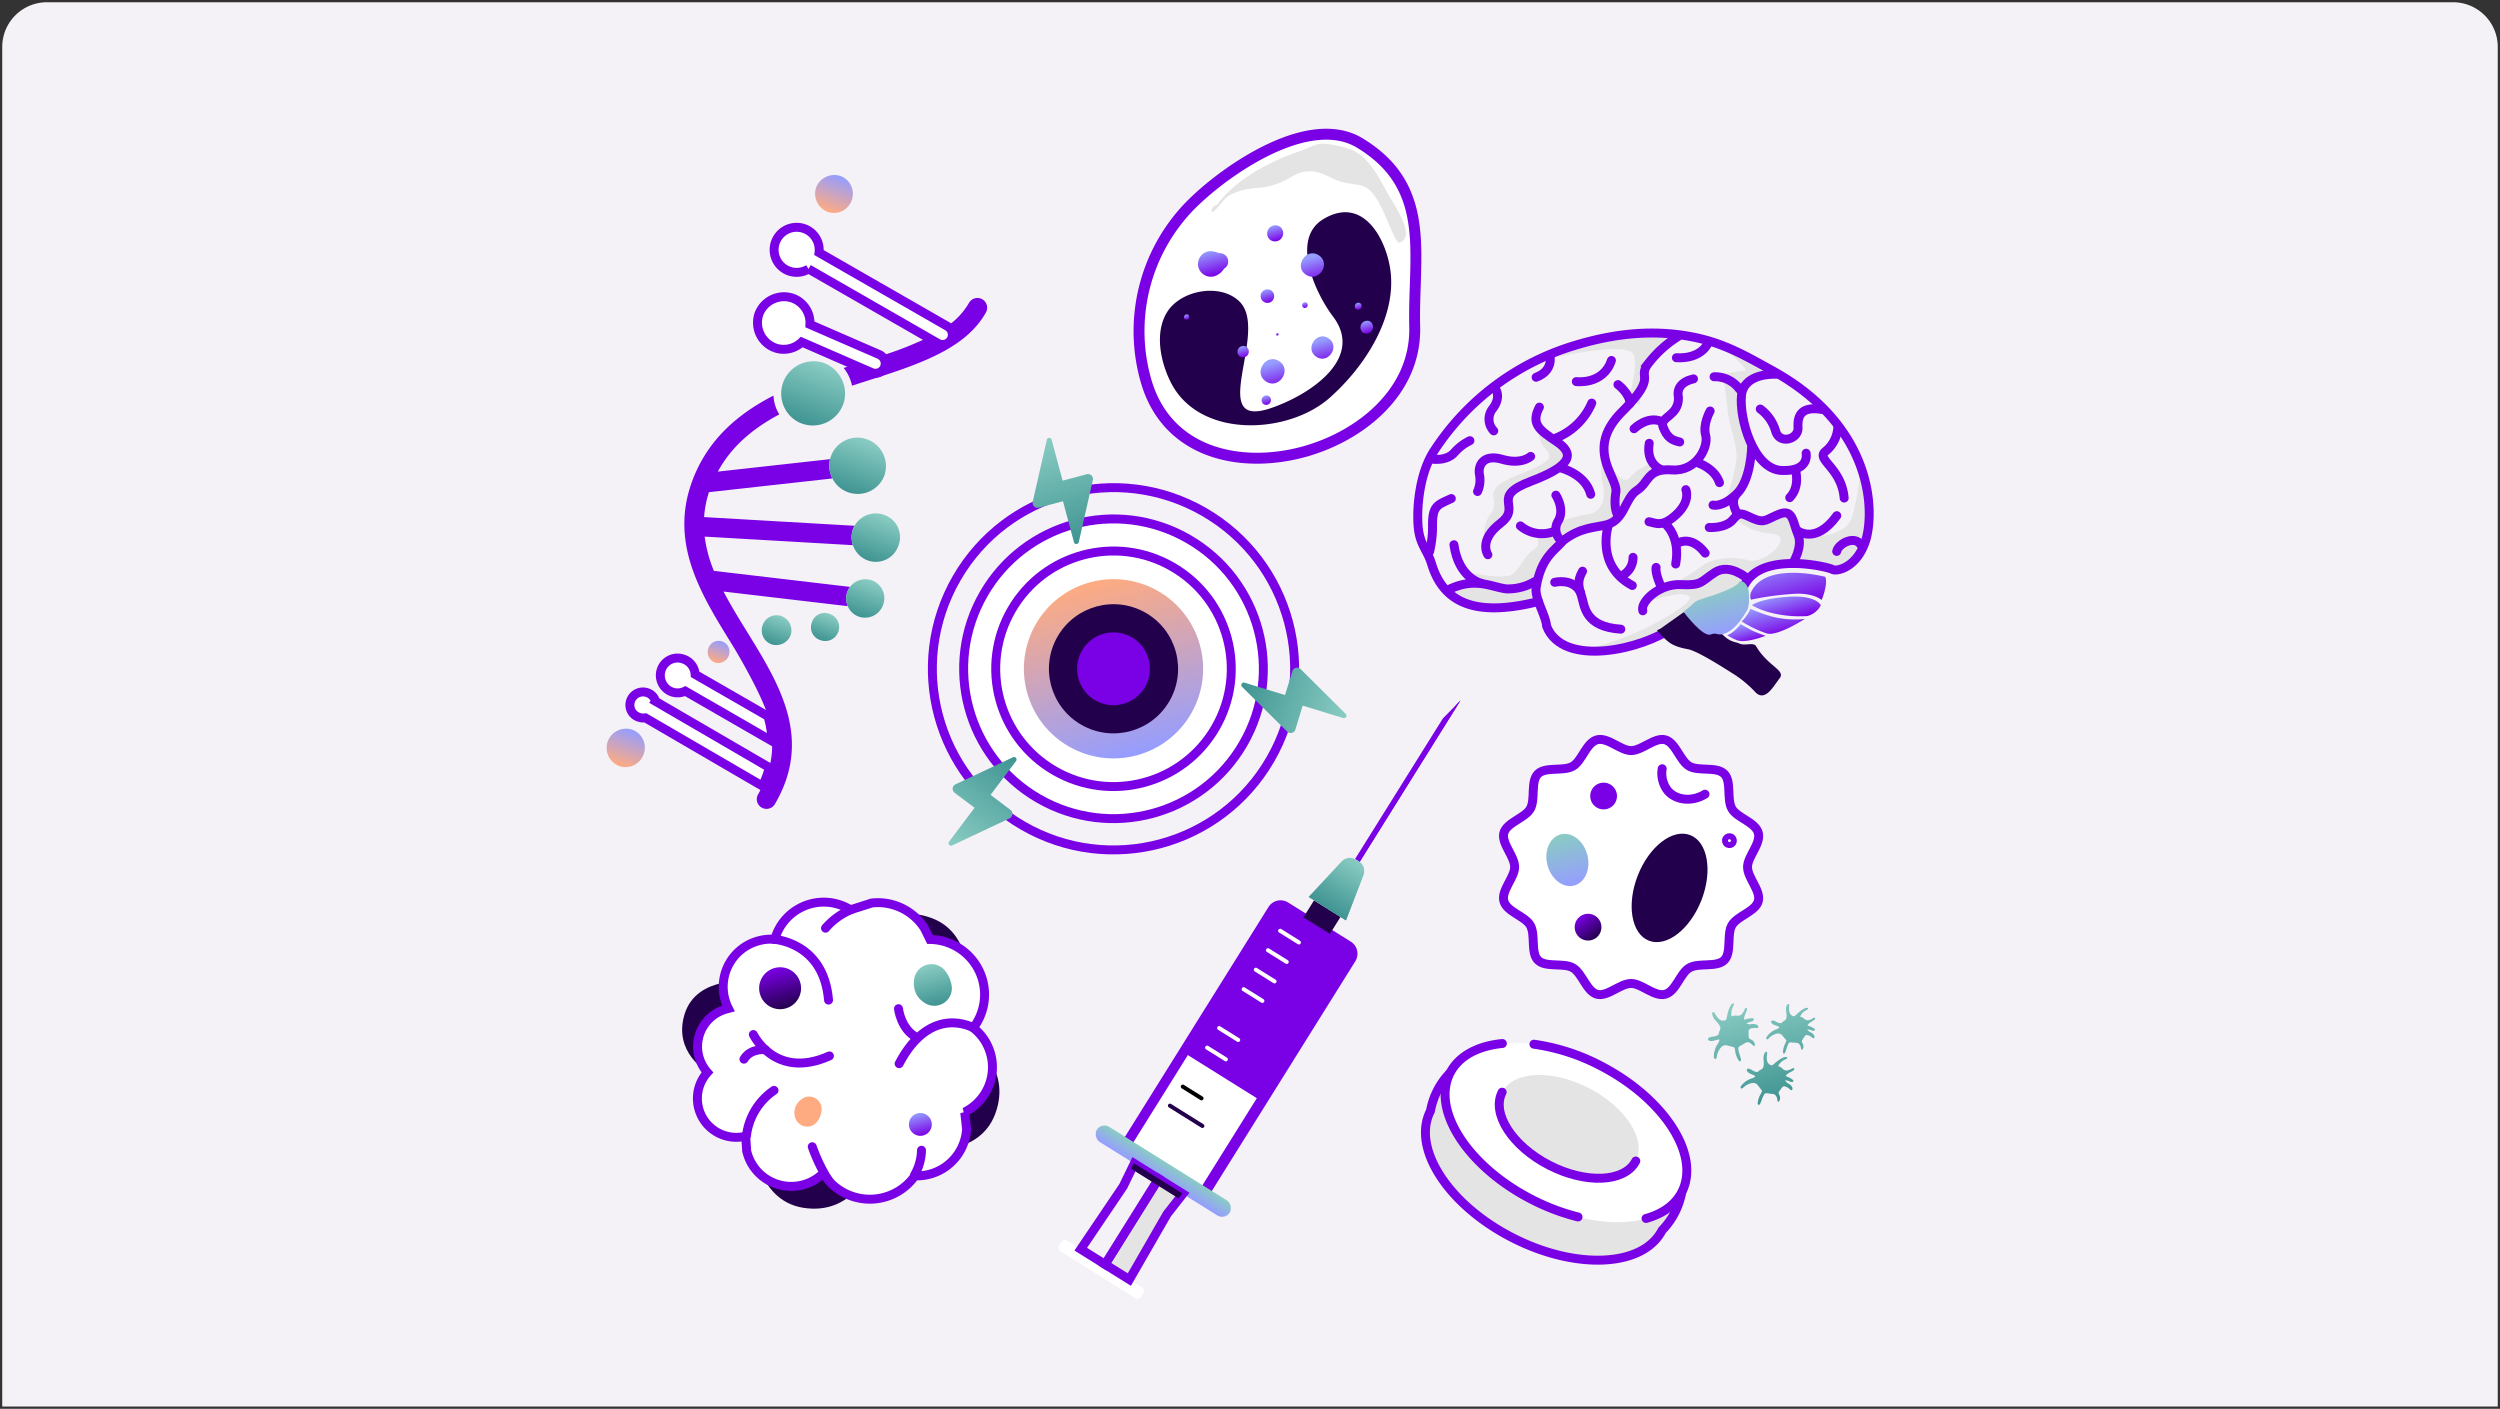 <svg xmlns="http://www.w3.org/2000/svg" xmlns:xlink="http://www.w3.org/1999/xlink" width="559" height="315.003" viewBox="0 0 559 315.003">
  <rect x="0" y="0" width="559" height="315.003" fill="#333333" stroke="none"/>
  <defs>
    <clipPath id="clip-path">
      <rect id="Rectangle_2500" data-name="Rectangle 2500" width="309" height="284" transform="translate(396.424 2286)" fill="#fff" stroke="#707070" stroke-width="1"/>
    </clipPath>
    <linearGradient id="linear-gradient" x1="0.5" x2="0.5" y2="1" gradientUnits="objectBoundingBox">
      <stop offset="0" stop-color="#959dff"/>
      <stop offset="1" stop-color="#7a00e6"/>
    </linearGradient>
    <linearGradient id="linear-gradient-15" x1="0.5" x2="0.5" y2="1" gradientUnits="objectBoundingBox">
      <stop offset="0" stop-color="#8accc3"/>
      <stop offset="1" stop-color="#3f9492"/>
    </linearGradient>
    <linearGradient id="linear-gradient-16" x1="0.5" x2="0.5" y2="1" gradientUnits="objectBoundingBox">
      <stop offset="0" stop-color="#7a00e6"/>
      <stop offset="1" stop-color="#23004c"/>
    </linearGradient>
    <linearGradient id="linear-gradient-19" x1="0.5" x2="0.5" y2="1" gradientUnits="objectBoundingBox">
      <stop offset="0" stop-color="#8accc3"/>
      <stop offset="1" stop-color="#959dff"/>
    </linearGradient>
    <linearGradient id="linear-gradient-24" x1="0.5" x2="0.5" y2="1" gradientUnits="objectBoundingBox">
      <stop offset="0" stop-color="#959dff"/>
      <stop offset="1" stop-color="#feab81"/>
    </linearGradient>
  </defs>
  <g id="Specialty-Care-Connect-CTA-image-DT" transform="translate(-137.498 -2267.5)">
    <path id="Union_11" data-name="Union 11" d="M22084,8471V8167a10,10,0,0,1,10-10h538a10,10,0,0,1,10,10v304Z" transform="translate(-21946.004 -5888.998)" fill="#f4f2f6" stroke="rgba(0,0,0,0)" stroke-width="1"/>
    <g id="Mask_Group_3" data-name="Mask Group 3" transform="translate(-134)" clip-path="url(#clip-path)">
      <g id="Group_3743" data-name="Group 3743" transform="matrix(0.966, -0.259, 0.259, 0.966, 237.419, 2096.884)">
        <path id="Path_5991" data-name="Path 5991" d="M740.921,368.483s7.1,2.1,9.571-1.976a69.9,69.9,0,0,0,4.64-9.886l-.563,9.28-2.632,7.072-4.709,3.93h-3.87l-7.917-3.93,3.121-5.94Z" transform="translate(-391.685 25.912)" fill="#e4e4e4"/>
        <path id="Path_5990" data-name="Path 5990" d="M732.99,335.148s-.27,2.306-.935,6.713.229,8.24-1.079,11.446a56.923,56.923,0,0,1-4.625,8.04l4.625-2.465,4.546-7.874-.856-6.029,1.577-6.676Z" transform="translate(-394.01 20.421)" fill="#e4e4e4"/>
        <path id="Path_5989" data-name="Path 5989" d="M713.854,369.977a49.164,49.164,0,0,0,7.052-2.131c1.953-.957,6.913-.439,10.128,1.491s11.73-2.47,6.6-4.367a13.606,13.606,0,0,1-7.066-5.437l1.514-.736,3.876,2.706h6.489l.7,4.172-.7,4.3-1.832,3.189-2.981-1.422H734.65l-8.344,2.608Z" transform="translate(-397.206 26.469)" fill="#e4e4e4"/>
        <path id="Path_5988" data-name="Path 5988" d="M675.767,360.971l6.662,3.831,11.075,1.737v-4.475h-4.778l-8.069-3.869h-6.619Z" transform="translate(-407.388 26.315)" fill="#e4e4e4"/>
        <path id="Path_5987" data-name="Path 5987" d="M678.385,356.983s7.846,4.077,9.972,3.214,3.732-3.392,6.047-4.057,1.143-3.212,1.143-3.212l4.6.961v2.251l-5.739,4.5-1.764,3.225h-4.283l-5.76-2.577-3.31-1.924Z" transform="translate(-406.276 24.968)" fill="#e4e4e4"/>
        <path id="Path_5986" data-name="Path 5986" d="M709.016,345.609s1.218,3.723,2.994,2.4,4.842-2.027,5.677-1.673,0,1.673,0,1.673l-2.8,2.243-3.415,1.469-3.906,3.439L707,353.418l1.5-4.839Z" transform="translate(-398.958 23.096)" fill="#e4e4e4"/>
        <path id="Path_5985" data-name="Path 5985" d="M712.5,370.271s8.4-.825,9.4,1.249-18.693,7.085-27.58,4.7,6.271,2.029,6.271,2.029L708.1,379l10.385-1.67,15.536-3.913,2.113-2.722-3.279-2.479-2.771-.517-3.519.961-3.8.656L718.49,367.7l-4.654.961Z" transform="translate(-402.915 28.746)" fill="#e4e4e4"/>
        <path id="Path_5984" data-name="Path 5984" d="M731.638,335.322a23.437,23.437,0,0,1,4.906.452c1.681.479-3.524-6.644-3.524-6.644l9.76,8.48h-3.413l-3.822,1.624h-1.3Z" transform="translate(-392.658 18.882)" fill="#e4e4e4"/>
        <path id="Path_5983" data-name="Path 5983" d="M701.522,334.732a5.525,5.525,0,0,0,0,4.748c1.216,2.5,1.252,3.274-7.815,4.329s-4.4,4.348-7.651,6.752-3.271,7.516-3.271,7.516l1.768-3.036,4.771-2.937,1.425-2.285.489-2.421,4.992-1.466,7.453-1.249,2.548-2.259-1.111-2.944Z" transform="translate(-405.151 20.314)" fill="#e4e4e4"/>
        <path id="Path_5982" data-name="Path 5982" d="M710.926,341.219a19.354,19.354,0,0,0-2.324,7.829c-.174,4.124-2.509,5.951-5,5.558a36.1,36.1,0,0,0-6.784,0l-.993,1.621v3.016l3.246-1.209h5.13l5.453-.654.456-2.775,1.286-4.525-.473-7.025Z" transform="translate(-401.815 21.973)" fill="#e4e4e4"/>
        <path id="Path_5981" data-name="Path 5981" d="M702.991,323.623s17.933.7,17.994,4.117-3.685,9.092-3.685,9.092l1.971,2.066,2.826-6.014,1.054-2.165,8.172-4.513-3.79-1.773-8.262-2.215Z" transform="translate(-399.984 17.114)" fill="#e4e4e4"/>
        <g id="Group_3730" data-name="Group 3730" transform="translate(72.143 255.296)">
          <g id="Layer_2" transform="translate(141.789 23.115)">
            <g id="_Layer_">
              <path id="Path_821" data-name="Path 821" d="M68.439,22.01c.258,8.472-3.694,17.169-5.994,26.707C55.684,76.745,2.6,76.6,1.314,45.519A40.257,40.257,0,0,1,21.161,9.452c9.7-5.6,30.921-13.188,40.094-3.563C66.39,11.277,68.273,16.6,68.44,22.01Z" transform="translate(-1.06 -1.062)" fill="#fff"/>
              <path id="Path_822" data-name="Path 822" d="M29.979,68.459C15.568,68.459.718,61.041.031,44.467A40.388,40.388,0,0,1,19.989,8.2C27.054,4.117,38.236,0,47.292,0,53,0,57.4,1.572,60.351,4.673c4.756,4.992,7.058,10.159,7.246,16.267.179,5.837-1.617,11.738-3.518,17.987-.864,2.839-1.758,5.777-2.481,8.777C58.14,62.042,43.226,68.458,29.979,68.458ZM47.292.443c-8.975,0-20.068,4.088-27.083,8.14A39.933,39.933,0,0,0,.474,44.449c.675,16.281,15.3,23.57,29.505,23.57,13.073,0,27.787-6.313,31.19-20.415.727-3.013,1.622-5.956,2.488-8.8,1.891-6.213,3.676-12.081,3.5-17.846-.183-5.992-2.447-11.069-7.124-15.976C57.164,1.968,52.876.441,47.292.441Z" transform="translate(0.002)" fill="none" stroke="#7a00e6" stroke-width="2"/>
              <path id="Path_823" data-name="Path 823" d="M67.385,127.652c-1.9-6.511-2.741-16.741,4.468-18.84,9.591-2.795,12.248,7.065,11.642,14.082-.954,11.02-11.136,20.157-20.615,24.87-11.076,5.507-30.361,1.384-33.359-12.407-1.1-5.071-.734-12.091,3.5-15.751,4.295-3.716,13.045-2.941,16.009,2.185,4.722,8.171-14.618,25.631.348,24.8,8.937-.5,23.474-5.123,18.95-16.212a28.234,28.234,0,0,1-.94-2.726Z" transform="translate(-23.998 -89.673)" fill="#23004c"/>
              <path id="Path_824" data-name="Path 824" d="M142.015,22.622c5.545-4.465,14.146-6.376,21.073-6.793,1.86-.112,3.628-.761,5.495-.238a21.967,21.967,0,0,1,5.383,2.726c3.227,2.116,4.425,6.831,5.267,10.435,1.018,4.362,4.221,12.341-.055,12.61-.851.053-1.254-7.265-2.261-10.581-1.157-3.821-2.314-3.845-5.786-5.44-2.979-1.369-4.394-4.258-7.931-4.749-1.917-.265-3,.2-4.866.672a16.935,16.935,0,0,1-6.888,0,15.418,15.418,0,0,0-6.146,0c-1.794.542-3.1,2.275-4.83,2.693a1.335,1.335,0,0,1,1.545-1.329Z" transform="translate(-116.282 -12.74)" fill="#e4e4e4"/>
              <g id="Group_540" data-name="Group 540" transform="translate(12.072 17.586)" style="mix-blend-mode: normal;isolation: isolate">
                <path id="Path_839" data-name="Path 839" d="M242.236,210.043c2.106,2.406,5.848-.864,3.738-3.273S240.125,207.633,242.236,210.043Z" transform="translate(-215.93 -179.185)" fill="url(#linear-gradient)"/>
                <path id="Path_840" data-name="Path 840" d="M310.462,177.159a.8.8,0,0,0,1.2-1.054A.8.8,0,0,0,310.462,177.159Z" transform="translate(-272.758 -154.273)" fill="url(#linear-gradient)"/>
                <path id="Path_841" data-name="Path 841" d="M244.781,158.554a.653.653,0,0,0,.982-.859A.653.653,0,0,0,244.781,158.554Z" transform="translate(-218.418 -139.075)" fill="url(#linear-gradient)"/>
                <path id="Path_842" data-name="Path 842" d="M206.5,187.351c.019.022.053-.009.034-.029A.023.023,0,0,0,206.5,187.351Z" transform="translate(-186.862 -163.776)" fill="url(#linear-gradient)"/>
                <path id="Path_843" data-name="Path 843" d="M202.331,187.2a.316.316,0,0,0,.475-.415A.316.316,0,0,0,202.331,187.2Z" transform="translate(-183.349 -163.249)" fill="url(#linear-gradient)"/>
                <path id="Path_844" data-name="Path 844" d="M148.065,193.43a1.306,1.306,0,0,0,1.965-1.718A1.306,1.306,0,0,0,148.065,193.43Z" transform="translate(-138.221 -167.051)" fill="url(#linear-gradient)"/>
                <path id="Path_845" data-name="Path 845" d="M170.471,222.172c2.3,2.629,6.394-.944,4.088-3.578S168.165,219.537,170.471,222.172Z" transform="translate(-156.475 -188.908)" fill="url(#linear-gradient)"/>
                <path id="Path_846" data-name="Path 846" d="M127.6,63.935a2.884,2.884,0,0,0,3.4,3c.11-.028.22-.057.329-.088a3.313,3.313,0,0,0,1.409-.685c.112-.084.217-.174.324-.262a1.863,1.863,0,0,0,1.069-.761,1.949,1.949,0,0,0,.291-1.147,1.869,1.869,0,0,0-1.562-1.722c-.127-.093-.25-.191-.372-.3.079.071.158.139.238.208A3.149,3.149,0,0,0,132,61.7c-.21-.1-.42-.2-.634-.293a2.788,2.788,0,0,0-2.793.561,2.98,2.98,0,0,0-.971,1.963Z" transform="translate(-121.548 -59.412)" fill="url(#linear-gradient)"/>
                <path id="Path_847" data-name="Path 847" d="M256.744,102.683c2.213,2.528,6.146-.906,3.928-3.439S254.526,100.152,256.744,102.683Z" transform="translate(-227.914 -90.14)" fill="url(#linear-gradient)"/>
                <path id="Path_848" data-name="Path 848" d="M195.961,131.1a1.517,1.517,0,0,0,2.282-2A1.517,1.517,0,0,0,195.961,131.1Z" transform="translate(-177.825 -115.167)" fill="url(#linear-gradient)"/>
                <path id="Path_849" data-name="Path 849" d="M225.048,53.659a1.833,1.833,0,0,0,2.757-2.414A1.833,1.833,0,0,0,225.048,53.659Z" transform="translate(-201.838 -50.624)" fill="url(#linear-gradient)"/>
                <path id="Path_850" data-name="Path 850" d="M92.623,133.82a.611.611,0,0,0,.92-.8A.611.611,0,0,0,92.623,133.82Z" transform="translate(-92.469 -118.657)" fill="url(#linear-gradient)"/>
                <path id="Path_851" data-name="Path 851" d="M162.051,262.995a1.074,1.074,0,0,0,1.615-1.415A1.074,1.074,0,0,0,162.051,262.995Z" transform="translate(-149.845 -224.952)" fill="url(#linear-gradient)"/>
                <path id="Path_852" data-name="Path 852" d="M310.194,203.472a1.5,1.5,0,0,0,2.249-1.97A1.5,1.5,0,0,0,310.194,203.472Z" transform="translate(-272.392 -175.102)" fill="url(#linear-gradient)"/>
              </g>
            </g>
          </g>
          <g id="Group_3730-2" data-name="Group 3730" transform="translate(3.294 160.423)">
            <g id="icons" transform="translate(0 0)">
              <path id="Path_1465" data-name="Path 1465" d="M133.054,101.13s7.537,8.026,1.086,17.1-19.61,2.992-19.61,2.992Z" transform="translate(-70.423 -62.184)" fill="#23004c"/>
              <path id="Path_1466" data-name="Path 1466" d="M48.531,135.151s-6.362,8.985-16.544,4.475-6.843-18.616-6.843-18.616l23.388,14.145Z" transform="translate(-15.139 -74.408)" fill="#23004c"/>
              <path id="Path_1467" data-name="Path 1467" d="M114.59,23.149s7.96-7.606,17.1-1.232S134.847,41.5,134.847,41.5L114.59,23.153Z" transform="translate(-70.46 -11.911)" fill="#23004c"/>
              <path id="Path_1468" data-name="Path 1468" d="M5.06,49.4s-6.47-6.239-1.579-13.9,15.867-3.235,15.867-3.235Z" transform="translate(-1.016 -19.058)" fill="#23004c"/>
              <path id="Path_1469" data-name="Path 1469" d="M68.742,26.5a12.372,12.372,0,0,0-9.012-11.9l-.539-2.734a12.375,12.375,0,0,0-9.9-8.511l-5.006.231a11.36,11.36,0,0,0-18.062,2,10.216,10.216,0,0,0-3.62-.616A10.626,10.626,0,0,0,11.977,15.6a10.456,10.456,0,0,0,.231,2.234h-.462a8.694,8.694,0,0,0-8.7,8.7,8.9,8.9,0,0,0,.924,3.89A8.689,8.689,0,0,0,8.549,46.406l-.655,3.273v.347A10.2,10.2,0,0,0,18.1,60.231a10,10,0,0,0,5.006-1.309l1.117,2.542a12.332,12.332,0,0,0,18.562,3.312,11.619,11.619,0,0,0,3.273.5A11.157,11.157,0,0,0,56.65,57.69s.578-3.736.578-3.813A11.19,11.19,0,0,0,63.967,36.2a12.242,12.242,0,0,0,4.775-9.7Z" transform="translate(0 0)" fill="#fff" stroke="#7a00e6" stroke-width="2"/>
              <path id="Path_1470" data-name="Path 1470" d="M129.638,69.025a3.907,3.907,0,0,0-7.125-.347,5.857,5.857,0,0,0-.616,2.5,4.864,4.864,0,0,0,1.271,3.312,3.926,3.926,0,0,0,6.932-1.81A7.02,7.02,0,0,0,129.638,69.025Z" transform="translate(-68.391 -46.652)" fill="url(#linear-gradient-15)"/>
              <path id="Path_1471" data-name="Path 1471" d="M6.1,3.962A2.785,2.785,0,0,0,2.715.149,4.3,4.3,0,0,0,1.1,1.074,3.605,3.605,0,0,0,.019,3.384a2.81,2.81,0,0,0,4.39,2.657A4.649,4.649,0,0,0,6.1,3.962Z" transform="translate(20.109 41.613) rotate(-3)" fill="#feab81"/>
              <circle id="Ellipse_61" data-name="Ellipse 61" cx="4.688" cy="4.688" r="4.688" transform="translate(19.851 11.765)" fill="url(#linear-gradient-16)"/>
              <circle id="Ellipse_62" data-name="Ellipse 62" cx="2.563" cy="2.563" r="2.563" transform="translate(44.38 51.417)" fill="url(#linear-gradient)"/>
            </g>
            <path id="Path_1472" data-name="Path 1472" d="M-6144.987,1652.833a14.283,14.283,0,0,1,8.568-8.19" transform="translate(6153.728 -1606.484)" fill="none" stroke="#7a00e6" stroke-linecap="round" stroke-width="2"/>
            <path id="Path_1473" data-name="Path 1473" d="M-5900.411,1619.325s-7.769-7.919-18.192,3.374" transform="translate(5964.476 -1583.063)" fill="none" stroke="#7a00e6" stroke-linecap="round" stroke-width="2"/>
            <path id="Path_1474" data-name="Path 1474" d="M-5900.4,1581.021s-.736,4.622,2.377,7.382" transform="translate(5949.321 -1553.298)" fill="none" stroke="#7a00e6" stroke-linecap="round" stroke-width="2"/>
            <path id="Path_1475" data-name="Path 1475" d="M-5937.491,1780.473a11.63,11.63,0,0,0,2.918-4.926" transform="translate(5980.265 -1715.917)" fill="none" stroke="#7a00e6" stroke-linecap="round" stroke-width="2"/>
            <path id="Path_1476" data-name="Path 1476" d="M-6040.553,1445.308s10.8,3.4,8.44,16.361" transform="translate(6066.423 -1439.845)" fill="none" stroke="#7a00e6" stroke-linecap="round" stroke-width="2"/>
            <path id="Path_1477" data-name="Path 1477" d="M-6100.258,1563.819s2.075,11.139,15.191,9.026" transform="translate(6116.335 -1538.917)" fill="none" stroke="#7a00e6" stroke-linecap="round" stroke-width="2"/>
            <path id="Path_1478" data-name="Path 1478" d="M-6116.14,1586.135s-3.067-1.223-5.166.815" transform="translate(6133.93 -1557.269)" fill="none" stroke="#7a00e6" stroke-linecap="round" stroke-width="2"/>
            <path id="Path_1479" data-name="Path 1479" d="M-5961,1433.8a15.41,15.41,0,0,0-6.679,2.541" transform="translate(6005.505 -1430.227)" fill="none" stroke="#7a00e6" stroke-linecap="round" stroke-width="2"/>
            <path id="Path_1480" data-name="Path 1480" d="M-6060.831,1738.259a38.428,38.428,0,0,1-1.468-7.926" transform="translate(6084.601 -1677.792)" fill="none" stroke="#7a00e6" stroke-linecap="round" stroke-width="2"/>
          </g>
          <g id="SYRINGE" transform="translate(179.096 140.863) rotate(47)" style="mix-blend-mode: normal;isolation: isolate">
            <g id="Layer_2-2" data-name="Layer_2" transform="translate(0 0)">
              <g id="Layer_1-2" transform="translate(0)">
                <path id="Path_672" data-name="Path 672" d="M0,5.547,1.218,0V42.591H0Z" transform="translate(16.895 0)" fill="#7a00e6"/>
                <path id="Path_673" data-name="Path 673" d="M0,1.376V42.591H.3V0Z" transform="translate(17.81 0)" fill="#7a00e6"/>
                <path id="Path_675" data-name="Path 675" d="M18.638,0H2.249A2.191,2.191,0,0,0,0,2.122V64.257H20.887V2.122A2.191,2.191,0,0,0,18.638,0Zm.643,62.741H1.607V2.122a.627.627,0,0,1,.643-.606H18.638a.627.627,0,0,1,.643.606Z" transform="translate(7.165 59.756)" fill="#7a00e6" stroke="#7a00e6" stroke-width="2"/>
                <rect id="Rectangle_648" data-name="Rectangle 648" width="6.977" height="4.461" transform="translate(14.015 55.297)" fill="#23004c"/>
                <path id="Path_674" data-name="Path 674" d="M0,59.121V1.285A1.328,1.328,0,0,1,1.364,0H16.822a1.328,1.328,0,0,1,1.364,1.285V59.121Z" transform="translate(8.411 64.134)" fill="#fff"/>
                <path id="Path_676" data-name="Path 676" d="M9.854,12.706H0L2.058,2.067A2.552,2.552,0,0,1,4.565,0h.724A2.555,2.555,0,0,1,7.8,2.067L9.854,12.706Z" transform="translate(12.576 42.591)" fill="url(#linear-gradient-15)"/>
                <rect id="Rectangle_649" data-name="Rectangle 649" width="35.008" height="3.983" rx="1.991" transform="translate(0 122.497)" fill="url(#linear-gradient-19)"/>
                <rect id="Rectangle_650" data-name="Rectangle 650" width="21.632" height="2.795" rx="0.94" transform="translate(6.538 149.06)" fill="#fff"/>
                <path id="Path_677" data-name="Path 677" d="M6.407,0,5.8,5.683l.606,16.9H0V0Z" transform="translate(17.501 126.48)" fill="#e4e4e4" stroke="#7a00e6" stroke-width="2"/>
                <path id="Path_678" data-name="Path 678" d="M6.4,0V22.581H0L.606,5.607.149,1.364,0,0Z" transform="translate(11.096 126.48)" fill="#f4f2f6" stroke="#7a00e6" stroke-width="2"/>
                <path id="Path_679" data-name="Path 679" d="M0,12.706H4.925L2.867,2.067A2.552,2.552,0,0,0,.361,0H0Z" transform="translate(17.504 42.591)" fill="url(#linear-gradient-15)"/>
                <path id="Path_680" data-name="Path 680" d="M12.812,0H0L.149,1.385H12.666Z" transform="translate(10.948 126.459)" fill="#23004c"/>
                <path id="Path_682" data-name="Path 682" d="M9.047.909H.455A.455.455,0,0,1,.455,0H9.047a.455.455,0,0,1,0,.909Z" transform="translate(10.536 110.828)" fill="#23004c"/>
                <path id="Path_683" data-name="Path 683" d="M9.047.909H.455A.455.455,0,0,1,.455,0H9.047a.455.455,0,0,1,0,.909Z" transform="translate(10.536 85.149)"/>
                <path id="Path_681" data-name="Path 681" d="M0,38.332V.579A.6.6,0,0,1,.609,0h17.82a.6.6,0,0,1,.609.579V38.332Z" transform="translate(27.134 99.571) rotate(180)" fill="#7a00e6"/>
                <path id="Path_684" data-name="Path 684" d="M5.422.909H.455A.455.455,0,0,1,.455,0H5.422a.455.455,0,0,1,0,.909Z" transform="translate(10.721 105.693)"/>
                <path id="Path_685" data-name="Path 685" d="M5.422.909H.455A.455.455,0,0,1,.455,0H5.422a.455.455,0,0,1,0,.909Z" transform="translate(10.721 95.421)" fill="#fff"/>
                <path id="Path_686" data-name="Path 686" d="M5.422.909H.455A.455.455,0,1,1,.455,0H5.422a.455.455,0,1,1,0,.909Z" transform="translate(10.721 90.284)" fill="#fff"/>
                <path id="Path_687" data-name="Path 687" d="M5.422.909H.455A.455.455,0,0,1,.455,0H5.422a.455.455,0,0,1,0,.909Z" transform="translate(10.721 80.012)" fill="#fff"/>
                <path id="Path_688" data-name="Path 688" d="M5.422.909H.455A.455.455,0,0,1,.455,0H5.422a.455.455,0,0,1,0,.909Z" transform="translate(10.721 74.877)" fill="#fff"/>
                <path id="Path_689" data-name="Path 689" d="M5.422.909H.455A.455.455,0,0,1,.455,0H5.422a.455.455,0,0,1,0,.909Z" transform="translate(10.721 69.74)" fill="#fff"/>
                <path id="Path_690" data-name="Path 690" d="M5.422.909H.455A.455.455,0,0,1,.455,0H5.422a.455.455,0,0,1,0,.909Z" transform="translate(10.721 64.605)" fill="#fff"/>
              </g>
            </g>
          </g>
          <g id="Layer_1-2-2" data-name="Layer_1-2" transform="matrix(0.819, 0.574, -0.574, 0.819, 80.796, 0)">
            <path id="Path_806" data-name="Path 806" d="M23.126,51.7c-2.816-2.228-5.587-4.419-8.1-6.718l27.211-6.434a4.353,4.353,0,0,1-1.18-3.026,4.288,4.288,0,0,1,.191-1.2L11.416,41.376a30.493,30.493,0,0,1-4.555-6.491l31.8-9.547a5.392,5.392,0,0,1-1.218-3.277,5.1,5.1,0,0,1,.071-.918L5.252,30.829a23.016,23.016,0,0,1-.89-5.607L29.235,12.9a6.232,6.232,0,0,1-1.958-3.881L4.651,20.228c.972-6.494,4.2-11.9,8.537-16.719A8.886,8.886,0,0,1,10.526,0C4.55,6.467.148,14.089,0,23.846-.218,38.781,10.28,47.083,20.433,55.112q.487.385.972.77c.164.1,9.449,7.657,12.516,11.907a24.011,24.011,0,0,1,2.761,4.9,20.077,20.077,0,0,1,1.434,5.757,22.5,22.5,0,0,1-.025,4.41c-.068.672-.156,1.352-.284,2.054a2.171,2.171,0,0,0,1.748,2.526,2.122,2.122,0,0,0,.391.035,2.174,2.174,0,0,0,2.136-1.783C45.1,69.078,33.932,60.246,23.131,51.7" transform="translate(0.872 51.248)" fill="#7a00e6"/>
            <path id="Path_807" data-name="Path 807" d="M23.833.027a2.168,2.168,0,0,0-2.485,1.808,16.072,16.072,0,0,1-2.786,6.54l.066.011a2.173,2.173,0,1,1-.743,4.282l-2.5-.434a81.123,81.123,0,0,1-8.4,7.4,2.17,2.17,0,0,1-.628,4.247c-.044,0-.09,0-.137,0l-4.356-.268c-.617.478-1.24.969-1.862,1.456a9.187,9.187,0,0,1,3.116,3.08q1.27-.991,2.542-1.977C15.17,18.832,24.152,11.9,25.638,2.515A2.172,2.172,0,0,0,23.833.03" transform="translate(24.02 15.006)" fill="#7a00e6"/>
            <path id="Path_808" data-name="Path 808" d="M5.285,1.18A2.8,2.8,0,0,0,2.953,0,2.925,2.925,0,0,0,0,3.012,2.855,2.855,0,0,0,2.983,5.8,3.026,3.026,0,0,0,4.4,5.437L34.217,10.8a22.294,22.294,0,0,0,.025-4.41L5.285,1.183Z" transform="translate(4.744 123.306)" fill="#fff" stroke="#7a00e6" stroke-width="2"/>
            <path id="Path_809" data-name="Path 809" d="M10.1.694A7.092,7.092,0,0,0,7.1,0a7.216,7.216,0,0,0-4.29,12.934A7,7,0,0,0,7.04,14.406a7.249,7.249,0,0,0,7.245-7.169,7.069,7.069,0,0,0-.956-3.561A7.369,7.369,0,0,0,10.1.691" transform="translate(12.43 40.543)" fill="url(#linear-gradient-15)"/>
            <path id="Path_810" data-name="Path 810" d="M12.7,6.339A6.369,6.369,0,0,0,6.4,0,6.287,6.287,0,0,0,0,6.227a6.951,6.951,0,0,0,.044.759A6.231,6.231,0,0,0,2,10.866,6.368,6.368,0,0,0,12.7,6.336" transform="translate(28.108 53.274)" fill="url(#linear-gradient-15)"/>
            <path id="Path_811" data-name="Path 811" d="M5.9,11.782a5.842,5.842,0,0,0,5.235-3.261L23.776,9.3l4.356.268c.046,0,.09,0,.137,0A2.17,2.17,0,0,0,28.9,5.321a2.13,2.13,0,0,0-.5-.1L11.506,4.187A5.885,5.885,0,0,0,5.831,0,5.991,5.991,0,0,0,0,5.837a5.984,5.984,0,0,0,5.893,5.94" transform="translate(2.106 29.318)" fill="#fff" stroke="#7a00e6" stroke-width="2"/>
            <path id="Path_812" data-name="Path 812" d="M.072,4.552A5.359,5.359,0,0,0,0,5.47,5.381,5.381,0,0,0,1.219,8.747,5.449,5.449,0,0,0,5.438,10.82a5.332,5.332,0,0,0,5.374-5.5A5.259,5.259,0,0,0,5.457,0,5.456,5.456,0,0,0,.069,4.552" transform="translate(38.318 67.836)" fill="url(#linear-gradient-15)"/>
            <path id="Path_813" data-name="Path 813" d="M9.073,8.223l30.332,5.268,2.5.434a2.173,2.173,0,0,0,.743-4.282l-.066-.011L10.021,3.977a5.036,5.036,0,1,0-.95,4.249" transform="translate(0 13.747)" fill="#fff" stroke="#7a00e6" stroke-width="2"/>
            <path id="Path_814" data-name="Path 814" d="M4.4,0A4.374,4.374,0,0,0,0,4.206a4.347,4.347,0,0,0,4.17,4.427,4.283,4.283,0,0,0,4.353-4.2A4.272,4.272,0,0,0,4.4,0" transform="translate(3.048 132.226)" fill="url(#linear-gradient-24)"/>
            <path id="Path_815" data-name="Path 815" d="M4.331,0A4.311,4.311,0,0,0,0,4.247,4.353,4.353,0,0,0,1.18,7.272,4.232,4.232,0,0,0,4.2,8.624,4.285,4.285,0,0,0,8.512,4.38,4.259,4.259,0,0,0,4.334,0" transform="translate(41.931 82.525)" fill="url(#linear-gradient-15)"/>
            <path id="Path_816" data-name="Path 816" d="M4.245,8.515A4.215,4.215,0,0,0,8.45,4.184,4.224,4.224,0,0,0,4.261,0,4.362,4.362,0,0,0,0,4.334,4.358,4.358,0,0,0,4.245,8.512" transform="translate(4.435 0)" fill="url(#linear-gradient-24)"/>
            <path id="Path_817" data-name="Path 817" d="M0,3.873a3.936,3.936,0,0,0,4.028,3.9A3.832,3.832,0,0,0,6.677,6.582l22.068,3.867a23.829,23.829,0,0,0-2.761-4.9L7.466,2.308A3.822,3.822,0,0,0,3.848,0,3.846,3.846,0,0,0,0,3.87" transform="translate(8.803 113.485)" fill="#fff" stroke="#7a00e6" stroke-width="2"/>
            <path id="Path_818" data-name="Path 818" d="M3.291,6.691A3.454,3.454,0,0,0,6.642,3.332,3.412,3.412,0,0,0,3.293,0,3.278,3.278,0,0,0,0,3.332,3.323,3.323,0,0,0,3.291,6.691" transform="translate(26.696 96.952)" fill="url(#linear-gradient-15)"/>
            <path id="Path_819" data-name="Path 819" d="M3.1,0A2.969,2.969,0,0,0,0,3.031,2.991,2.991,0,0,0,3.125,6.207,3.073,3.073,0,0,0,6.268,3.173,3.072,3.072,0,0,0,3.1,0" transform="translate(36.821 92.81)" fill="url(#linear-gradient-15)"/>
            <path id="Path_820" data-name="Path 820" d="M2.5,0A2.4,2.4,0,0,0,0,2.407,2.5,2.5,0,0,0,2.352,4.988a2.5,2.5,0,0,0,2.5-2.439A2.513,2.513,0,0,0,4.171.73,2.282,2.282,0,0,0,3.723.373,2.417,2.417,0,0,0,2.5,0" transform="translate(17.06 106.812)" fill="url(#linear-gradient-24)"/>
          </g>
          <g id="Group_3732" data-name="Group 3732" transform="translate(61.058 69.93)">
            <g id="Group_543" data-name="Group 543" transform="translate(0 0)">
              <circle id="Ellipse_43" data-name="Ellipse 43" cx="33.499" cy="33.499" r="33.499" transform="translate(9.893 57.268) rotate(-45)" fill="#fff" stroke="#7a00e6" stroke-width="2"/>
              <circle id="Ellipse_42" data-name="Ellipse 42" cx="26.329" cy="26.329" r="26.329" transform="translate(20.032 57.268) rotate(-45)" fill="#fff" stroke="#7a00e6" stroke-width="2"/>
              <circle id="Ellipse_41" data-name="Ellipse 41" cx="20.034" cy="20.034" r="20.034" transform="translate(77.302 77.302) rotate(180)" fill="url(#linear-gradient-24)"/>
              <circle id="Ellipse_39" data-name="Ellipse 39" cx="14.438" cy="14.438" r="14.438" transform="translate(36.85 57.268) rotate(-45)" fill="#23004c"/>
              <circle id="Ellipse_40" data-name="Ellipse 40" cx="8.142" cy="8.142" r="8.142" transform="translate(45.753 57.268) rotate(-45)" fill="#7a00e6"/>
              <circle id="Ellipse_44" data-name="Ellipse 44" cx="40.494" cy="40.494" r="40.494" transform="translate(0 57.268) rotate(-45)" fill="none" stroke="#7a00e6" stroke-width="2"/>
            </g>
            <path id="lightning-bolt" d="M13.25,1a.558.558,0,0,0-.523.364L6.172,13.791A1.113,1.113,0,0,0,7.115,15.5h5.577v9.48a.558.558,0,0,0,1.054.255l6.6-12.521,0,0a1.111,1.111,0,0,0-.963-1.673H13.807V1.558A.558.558,0,0,0,13.25,1Z" transform="translate(43.363 2.655)" fill="url(#linear-gradient-15)"/>
            <path id="lightning-bolt-2" data-name="lightning-bolt" d="M7.25,0a.558.558,0,0,0-.523.364L.172,12.791A1.113,1.113,0,0,0,1.115,14.5H6.692v9.48a.558.558,0,0,0,1.054.255l6.6-12.521,0,0a1.111,1.111,0,0,0-.963-1.673H7.807V.558A.558.558,0,0,0,7.25,0Z" transform="translate(108.639 74.881) rotate(122)" fill="url(#linear-gradient-15)"/>
            <path id="lightning-bolt-3" data-name="lightning-bolt" d="M7.25,0a.558.558,0,0,0-.523.364L.172,12.791A1.113,1.113,0,0,0,1.115,14.5H6.692v9.48a.558.558,0,0,0,1.054.255l6.6-12.521,0,0a1.111,1.111,0,0,0-.963-1.673H7.807V.558A.558.558,0,0,0,7.25,0Z" transform="translate(16.108 91.578) rotate(-128)" fill="url(#linear-gradient-15)"/>
          </g>
          <g id="Group_3733" data-name="Group 3733" transform="translate(156.322 170.533)">
            <g id="Layer_1-2-3" data-name="Layer_1-2" transform="translate(32.859)">
              <path id="Path_698" data-name="Path 698" d="M66.943,37.5c0,2.483-3.684,4.449-4.3,6.739-.633,2.369,1.556,5.91.356,7.985-1.217,2.1-5.391,1.971-7.1,3.678s-1.574,5.881-3.678,7.1c-2.074,1.2-5.615-.989-7.985-.356-2.29.612-4.256,4.3-6.739,4.3s-4.449-3.684-6.739-4.3c-2.369-.633-5.91,1.556-7.985.356-2.1-1.217-1.971-5.391-3.678-7.1s-5.881-1.574-7.1-3.678c-1.2-2.074.989-5.615.356-7.985-.612-2.29-4.3-4.256-4.3-6.739s3.684-4.449,4.3-6.739c.633-2.369-1.556-5.91-.356-7.985,1.217-2.1,5.391-1.971,7.1-3.678s1.574-5.881,3.678-7.1c2.074-1.2,5.615.989,7.985.356,2.29-.612,4.256-4.3,6.739-4.3s4.449,3.684,6.739,4.3c2.369.633,5.91-1.556,7.985-.356,2.1,1.217,1.971,5.391,3.678,7.1s5.881,1.574,7.1,3.678c1.2,2.074-.989,5.615-.356,7.985.611,2.29,4.3,4.256,4.3,6.739Z" transform="translate(-8.06 -8.06)" fill="#fff" stroke="#7a00e6" stroke-linecap="round" stroke-linejoin="round" stroke-width="2"/>
              <ellipse id="Ellipse_25" data-name="Ellipse 25" cx="12.674" cy="7.632" rx="12.674" ry="7.632" transform="translate(22.872 41.837) rotate(-53.55)" fill="#23004c"/>
              <circle id="Ellipse_26" data-name="Ellipse 26" cx="2.998" cy="2.998" r="2.998" transform="translate(24.615 9.52)" fill="#7a00e6"/>
              <circle id="Ellipse_27" data-name="Ellipse 27" cx="2.998" cy="2.998" r="2.998" transform="translate(12.745 38.313) rotate(-22.5)" fill="url(#linear-gradient-16)"/>
              <ellipse id="Ellipse_28" data-name="Ellipse 28" cx="4.6" cy="5.913" rx="4.6" ry="5.913" transform="translate(11.49 18.312)" fill="url(#linear-gradient-19)"/>
              <circle id="Ellipse_29" data-name="Ellipse 29" cx="0.664" cy="0.664" r="0.664" transform="translate(51.535 28.777)" fill="none" stroke="#7a00e6" stroke-linecap="round" stroke-linejoin="round" stroke-width="2"/>
              <path id="Path_700" data-name="Path 700" d="M342.807,89.2a6.293,6.293,0,0,0,0,5.213c1.279,2.442,4.526,3.721,7.768,2.76" transform="translate(-300.964 -79.182)" fill="none" stroke="#7a00e6" stroke-linecap="round" stroke-linejoin="round" stroke-width="2"/>
            </g>
            <path id="Union_4" data-name="Union 4" d="M11.6,23.9a.132.132,0,0,1-.08-.027.2.2,0,0,1-.066-.177c0-.1.007-.2.013-.3a1.567,1.567,0,0,0-.268-1.266,1.4,1.4,0,0,0-.452-.253L9.606,21.4a.774.774,0,0,0-.307-.08.69.69,0,0,0-.416.23,6.787,6.787,0,0,0-.8.993c-.169.237-.34.48-.532.7a.5.5,0,0,1-.337.193.21.21,0,0,1-.158-.073.341.341,0,0,1-.033-.307,4.818,4.818,0,0,1,1.229-1.9c.1-.116.2-.23.3-.346a.4.4,0,0,0,.112-.19.441.441,0,0,0-.049-.227l-.423-1.033a1.935,1.935,0,0,0-.426-.719,1.483,1.483,0,0,0-.951-.314,3.813,3.813,0,0,0-2.035.5c-.078.046-.324.186-.478.037a.233.233,0,0,1-.07-.17.539.539,0,0,1,.188-.353,4.9,4.9,0,0,1,2.9-1.037,1.3,1.3,0,0,0,.651-.17.714.714,0,0,0,.119-.107,6.715,6.715,0,0,0-.65-.586c-.043-.033-.086-.066-.132-.1a1.935,1.935,0,0,1-.658-.713.571.571,0,0,1,.01-.536.331.331,0,0,1,.413-.067,2.138,2.138,0,0,1,.69.55,3.348,3.348,0,0,0,.435.4,1.789,1.789,0,0,0,.671.289,2.313,2.313,0,0,1,.714-.3c.032-.007.069-.017.1-.023a1.315,1.315,0,0,0,.327-.1.955.955,0,0,0,.367-.377,3.806,3.806,0,0,0,.386-1.239c.027-.134.049-.267.079-.4a2.432,2.432,0,0,1,.548-1.179l.017-.017c.109-.12.317-.34.492-.217.156.107.086.384.027.517a4.181,4.181,0,0,0-.41,1.349,1.4,1.4,0,0,0,.41,1.166,1.549,1.549,0,0,0,.417.238c.16-.065.315-.134.448-.2l.138-.063c.334-.157.678-.317,1.027-.453a5.12,5.12,0,0,1,1.08-.3,1.426,1.426,0,0,1,.958.08.11.11,0,0,1,.056.126c-.053.2-.288.247-.443.276a3.227,3.227,0,0,0-2.026,1.026,2.544,2.544,0,0,1,.3.2,2.3,2.3,0,0,1,.483.57,1.315,1.315,0,0,0,.806.683,2.722,2.722,0,0,0,1.142-.08c.083-.017.165-.037.247-.05.172-.033.291,0,.347.094a.2.2,0,0,1,.017.167A.465.465,0,0,1,16.65,18a6.685,6.685,0,0,1-.664.18,4.606,4.606,0,0,0-.865.26,1.758,1.758,0,0,0-.479.316l.027.02c.155.12.314.244.466.37a4.033,4.033,0,0,1,.792.8c.05.077.155.234.083.367a.313.313,0,0,1-.354.11,1.547,1.547,0,0,1-.574-.336,2.792,2.792,0,0,0-.324-.23,3.188,3.188,0,0,0-.488-.222,1.889,1.889,0,0,0,.57.949l.086.094a1.98,1.98,0,0,1,.446.736.863.863,0,0,1,0,.517.317.317,0,0,1-.211.23c-.185.04-.311-.173-.36-.263a2.662,2.662,0,0,0-.714-.8.8.8,0,0,0-.64-.206.971.971,0,0,0-.364.22l-.7.576a.757.757,0,0,0-.215.23.806.806,0,0,0,0,.507c.007.037.017.076.02.113a1.328,1.328,0,0,1-.452,1.313.253.253,0,0,1-.139.05ZM19.642,14h-.007a.2.2,0,0,1-.065-.156c0-.09,0-.183,0-.28a1.432,1.432,0,0,0-.314-1.159,1.342,1.342,0,0,0-.432-.213l-1.083-.387a.736.736,0,0,0-.287-.06.638.638,0,0,0-.373.233,6.079,6.079,0,0,0-.694.963,8.084,8.084,0,0,1-.459.68.475.475,0,0,1-.3.2.2.2,0,0,1-.118-.033h.01l-.03-.027a.317.317,0,0,1-.046-.283,4.53,4.53,0,0,1,1.044-1.826c.089-.113.179-.223.264-.336a.382.382,0,0,0,.1-.183.386.386,0,0,0-.059-.206l-.446-.94a1.764,1.764,0,0,0-.433-.646A1.345,1.345,0,0,0,15,9.1a3.53,3.53,0,0,0-1.863.566c-.073.046-.294.19-.443.06a.212.212,0,0,1-.072-.154.521.521,0,0,1,.158-.336,4.586,4.586,0,0,1,2.642-1.113h.01a1.2,1.2,0,0,0,.582-.19.708.708,0,0,0,.106-.111,5.834,5.834,0,0,0-.631-.506c-.04-.03-.083-.06-.126-.087a1.794,1.794,0,0,1-.647-.626.528.528,0,0,1-.02-.5.307.307,0,0,1,.38-.083,1.98,1.98,0,0,1,.671.476,2.744,2.744,0,0,0,.426.35,1.675,1.675,0,0,0,.627.231,2.193,2.193,0,0,1,.651-.314l.1-.027a1.413,1.413,0,0,0,.3-.107.873.873,0,0,0,.32-.37A3.526,3.526,0,0,0,18.46,5.1c.017-.126.033-.25.053-.373A2.235,2.235,0,0,1,18.961,3.6l.013-.017c.1-.116.274-.33.446-.227,0,0,.006,0,.01.007.135.1.089.35.043.47a3.85,3.85,0,0,0-.311,1.276,1.293,1.293,0,0,0,.439,1.06,1.384,1.384,0,0,0,.413.2c.141-.068.28-.139.4-.2l.115-.063c.3-.164.618-.33.939-.476a4.75,4.75,0,0,1,.987-.333,1.307,1.307,0,0,1,.895.027.1.1,0,0,1,.059.116c-.04.187-.254.244-.4.28a3.016,3.016,0,0,0-1.823,1.05,2.3,2.3,0,0,1,.275.16,2.064,2.064,0,0,1,.476.5,1.218,1.218,0,0,0,.782.593,2.574,2.574,0,0,0,1.057-.133l.228-.06c.159-.04.267-.017.327.067a.168.168,0,0,1,.023.153.421.421,0,0,1-.248.233c-.2.08-.406.14-.6.2a4.148,4.148,0,0,0-.789.287,1.6,1.6,0,0,0-.44.329l.044.03c.149.1.3.21.449.32a3.775,3.775,0,0,1,.776.706c.05.066.155.206.093.336a.291.291,0,0,1-.324.12,1.486,1.486,0,0,1-.551-.283,2.266,2.266,0,0,0-.768-.376,1.818,1.818,0,0,0,.573.822l.083.083a1.829,1.829,0,0,1,.452.66.83.83,0,0,1,.027.48.3.3,0,0,1-.185.224c-.172.046-.3-.144-.35-.224a2.46,2.46,0,0,0-.7-.706.737.737,0,0,0-.607-.156.908.908,0,0,0-.327.223l-.624.573a.694.694,0,0,0-.185.223.724.724,0,0,0,.023.47c.01.033.016.07.026.1a1.234,1.234,0,0,1-.353,1.243.232.232,0,0,1-.133.054A.122.122,0,0,1,19.642,14ZM5.67,12.942a.334.334,0,0,1-.046,0,.348.348,0,0,1-.222-.234,5.169,5.169,0,0,1-.2-2.369c.01-.164.023-.323.03-.483a.419.419,0,0,0-.03-.23.438.438,0,0,0-.185-.153L4,8.894a1.979,1.979,0,0,0-.812-.316,1.533,1.533,0,0,0-.984.363A4.047,4.047,0,0,0,.842,10.676c-.036.09-.149.367-.37.343a.223.223,0,0,1-.165-.1.583.583,0,0,1-.069-.413A5.228,5.228,0,0,1,1.971,7.761l.01-.01A1.344,1.344,0,0,0,2.4,7.2a.858.858,0,0,0,.029-.172,6.606,6.606,0,0,0-.916-.061H1.341a2.006,2.006,0,0,1-1-.16A.587.587,0,0,1,0,6.362c0-.15.109-.27.3-.323a2.279,2.279,0,0,1,.925,0,2.976,2.976,0,0,0,.617.047,1.873,1.873,0,0,0,.753-.207,2.518,2.518,0,0,1,.393-.7c.023-.03.046-.056.072-.086a1.422,1.422,0,0,0,.208-.294.967.967,0,0,0,.06-.55A3.977,3.977,0,0,0,2.85,2.983c-.066-.126-.129-.253-.188-.383a2.555,2.555,0,0,1-.3-1.33V1.247c.017-.17.047-.486.271-.5h.013c.188,0,.3.266.34.41A4.314,4.314,0,0,0,3.51,2.537a1.445,1.445,0,0,0,1.083.7,1.465,1.465,0,0,0,.474-.068c.092-.16.176-.32.249-.462l.07-.133c.178-.35.36-.709.561-1.053a5.544,5.544,0,0,1,.7-.953A1.491,1.491,0,0,1,7.493,0a.114.114,0,0,1,.129.07c.086.2-.079.39-.189.517A3.428,3.428,0,0,0,6.418,2.762,2.618,2.618,0,0,1,6.8,2.727a2.3,2.3,0,0,1,.763.157,1.364,1.364,0,0,0,1.1.037,2.933,2.933,0,0,0,.892-.813c.056-.07.115-.137.171-.2.122-.14.238-.19.343-.15a.194.194,0,0,1,.119.126.5.5,0,0,1-.079.377c-.132.2-.284.393-.433.579a5.133,5.133,0,0,0-.548.78,1.866,1.866,0,0,0-.193.58h.031c.205,0,.416,0,.621,0a4.134,4.134,0,0,1,1.169.147c.089.03.278.09.3.25a.326.326,0,0,1-.221.32,1.662,1.662,0,0,1-.69.1,2.329,2.329,0,0,0-.413.024,3.253,3.253,0,0,0-.533.13,1.95,1.95,0,0,0,1.074.4l.132.024a2.02,2.02,0,0,1,.839.317.912.912,0,0,1,.33.426.337.337,0,0,1-.03.327c-.129.154-.366.06-.466.02a2.788,2.788,0,0,0-1.1-.2.831.831,0,0,0-.661.25,1.006,1.006,0,0,0-.158.419l-.211.936a.853.853,0,0,0-.03.33.835.835,0,0,0,.324.419c.03.027.06.053.089.077A1.4,1.4,0,0,1,9.8,10.294c-.033.1-.09.16-.165.164H9.633a.22.22,0,0,1-.161-.1c-.063-.084-.123-.17-.182-.257-.284-.41-.578-.83-1.031-.87a1.548,1.548,0,0,0-.535.084L6.476,9.66a.8.8,0,0,0-.3.133.748.748,0,0,0-.195.46A7.015,7.015,0,0,0,5.951,11.6c.013.3.026.62.013.929a.547.547,0,0,1-.155.38.223.223,0,0,1-.132.046Z" transform="translate(68.932 64.76)" fill="url(#linear-gradient-15)"/>
            <g id="Group_1218" data-name="Group 1218" transform="translate(0 50.971)">
              <path id="Path_776" data-name="Path 776" d="M125.532,116.791l-3.857-3.5c-.959-6.77-5.516-14.764-12.846-21.43S93.1,81.423,86.27,81.113l-3.857-3.5A16.3,16.3,0,0,0,75.968,84.7c-6.239,6.866-1.652,21.209,10.251,32.027s26.614,14.026,32.861,7.153a16.3,16.3,0,0,0,6.445-7.094Z" transform="translate(-71.113 -65.178)" fill="#e4e4e4"/>
              <path id="Path_777" data-name="Path 777" d="M125.532,116.791l-3.857-3.5c-.959-6.77-5.516-14.764-12.846-21.43S93.1,81.423,86.27,81.113l-3.857-3.5A16.3,16.3,0,0,0,75.968,84.7c-6.239,6.866-1.652,21.209,10.251,32.027s26.614,14.026,32.861,7.153a16.3,16.3,0,0,0,6.445-7.094Z" transform="translate(-71.113 -65.178)" fill="none" stroke="#7a00e6" stroke-linecap="round" stroke-linejoin="round" stroke-width="2"/>
              <ellipse id="Ellipse_34" data-name="Ellipse 34" cx="16.806" cy="29.129" rx="16.806" ry="29.129" transform="matrix(0.673, -0.74, 0.74, 0.673, 0, 24.873)" fill="#fff"/>
              <ellipse id="Ellipse_35" data-name="Ellipse 35" cx="9.697" cy="16.806" rx="9.697" ry="16.806" transform="matrix(0.673, -0.74, 0.74, 0.673, 14.898, 26.806)" fill="#e4e4e4"/>
              <path id="Path_778" data-name="Path 778" d="M112.49,75.81A45.91,45.91,0,0,1,125.6,84.291c11.9,10.818,16.5,25.162,10.251,32.027-2.2,2.419-5.442,3.584-9.24,3.613" transform="translate(-81.434 -64.705)" fill="none" stroke="#7a00e6" stroke-linecap="round" stroke-linejoin="round" stroke-width="2"/>
              <path id="Path_779" data-name="Path 779" d="M103.986,114.854a48.358,48.358,0,0,1-9.019-6.5c-11.9-10.818-16.5-25.162-10.251-32.027,2.883-3.171,7.581-4.2,12.972-3.311" transform="translate(-73.41 -63.89)" fill="none" stroke="#7a00e6" stroke-linecap="round" stroke-linejoin="round" stroke-width="2"/>
              <path id="Path_780" data-name="Path 780" d="M123.72,109.97c-3.6,3.96-12.087,2.116-18.96-4.13s-9.52-14.513-5.914-18.48" transform="translate(-77.428 -67.738)" fill="none" stroke="#7a00e6" stroke-linecap="round" stroke-linejoin="round" stroke-width="2"/>
            </g>
          </g>
        </g>
        <path id="Path_5915" data-name="Path 5915" d="M737.665,339.769s-2.407,2.425-2.376,4.98-3.958,7.379-9.272,5.532-5.626,1.4-8.739,2.377-4.332,5.7-8.583,5.682c-2.6-.011-5.739-1.009-10.262.9-2.362,1.668-5.731,2.271-8.543,8.522-1.029,2.288.476,6.521,0,9.009,1.106,10,19.348,10.567,27.388,7.536" transform="translate(-403.428 21.603)" fill="none" stroke="#7a00e6" stroke-linecap="round" stroke-width="2"/>
        <path id="Path_5916" data-name="Path 5916" d="M737.855,386.512s1.314-4.922,7.429-5.258,13.429,3.657,14.1,4.325,5.3,1.089,8.788-4.325,8.586-24.009-10.367-42.193c-4.4-4.219-8.283-8.208-14.153-11.278-7.955-4.163-16.819-5.849-26.843-5.526a57.135,57.135,0,0,0-36.62,14.615c-4.273,3.81-6.939,10.8-7.779,15.156-.827,4.247.581,5.784.691,9.111.336,10.622,8.568,14.089,20.9,14.323" transform="translate(-407.87 17.114)" fill="none" stroke="#7a00e6" stroke-linecap="round" stroke-width="2"/>
        <path id="Path_5917" data-name="Path 5917" d="M683.039,360.122s-1.328-3.632,4.539-6.081-1.01-6.287,9-7.286,10.958-3.519,7.9-7.027-4.686-5.342-1.768-8.5" transform="translate(-405.119 19.418)" fill="none" stroke="#7a00e6" stroke-linecap="round" stroke-width="2"/>
        <path id="Path_5918" data-name="Path 5918" d="M699.716,338.47a14.547,14.547,0,0,0,10.233-5.52" transform="translate(-400.821 19.859)" fill="none" stroke="#7a00e6" stroke-linecap="round" stroke-width="2"/>
        <path id="Path_5920" data-name="Path 5920" d="M692.6,326.011s.963,2.11-1.71,4.178a3.748,3.748,0,0,0-1.061,4.854" transform="translate(-403.474 18.084)" fill="none" stroke="#7a00e6" stroke-linecap="round" stroke-width="2"/>
        <path id="Path_5921" data-name="Path 5921" d="M685.256,344.338a6.313,6.313,0,0,0,1.387-3.456c.118-2.013,1.926-4.41,5.8-2.071s6.312,1.022,6.312,1.022" transform="translate(-405.911 20.949)" fill="none" stroke="#7a00e6" stroke-linecap="round" stroke-width="2"/>
        <path id="Path_5922" data-name="Path 5922" d="M677.657,335.495s3.036,1.477,5.346,0a11,11,0,0,1,4.1-1.7" transform="translate(-406.462 20.074)" fill="none" stroke="#7a00e6" stroke-linecap="round" stroke-width="2"/>
        <path id="Path_5923" data-name="Path 5923" d="M673.134,353.077a23.694,23.694,0,0,0,2.209-5.719c1.1-3.954,2.13-3.884,5.545-4.47" transform="translate(-407.619 22.4)" fill="none" stroke="#7a00e6" stroke-linecap="round" stroke-width="2"/>
        <path id="Path_5925" data-name="Path 5925" d="M706.2,329.056s5.606,2.318,8.808-2.533" transform="translate(-399.162 18.215)" fill="none" stroke="#7a00e6" stroke-linecap="round" stroke-width="2"/>
        <path id="Path_5926" data-name="Path 5926" d="M742.787,336.573s-6.74-2.232-8.592,2.559-1.754,16.692,4.329,18.575,6.268-2.318,6.268-2.318" transform="translate(-392.274 20.652)" fill="none" stroke="#7a00e6" stroke-linecap="round" stroke-width="2"/>
        <path id="Path_5927" data-name="Path 5927" d="M740.241,353.458s.092,3.717-2.834,5.474" transform="translate(-391.006 25.755)" fill="none" stroke="#7a00e6" stroke-linecap="round" stroke-width="2"/>
        <path id="Path_5928" data-name="Path 5928" d="M738.323,372.533s3.175-2.927,2.762-5.884.446-5.838-2.762-5.5-3.7,1.233-5.935-.512-2.393-2.472-4.5-.968-5.558.318-5.558.318" transform="translate(-395.037 26.484)" fill="none" stroke="#7a00e6" stroke-linecap="round" stroke-width="2"/>
        <path id="Path_5929" data-name="Path 5929" d="M735.748,347.794s-2.017,7.173-5.956,9.356-5.782,1.044-5.782,1.044" transform="translate(-394.608 23.655)" fill="none" stroke="#7a00e6" stroke-linecap="round" stroke-width="2"/>
        <path id="Path_5930" data-name="Path 5930" d="M727.932,359.72s-1.079-2.726.537-4.247" transform="translate(-393.695 25.619)" fill="none" stroke="#7a00e6" stroke-linecap="round" stroke-width="2"/>
        <path id="Path_5931" data-name="Path 5931" d="M737.3,364.479s3.092,4.307,9.44-.873" transform="translate(-391.211 27.699)" fill="none" stroke="#7a00e6" stroke-linecap="round" stroke-width="2"/>
        <path id="Path_5933" data-name="Path 5933" d="M721.472,352.7s.474,2.713-3.44,4.8-4.961.659-6.37,0" transform="translate(-397.039 24.244)" fill="none" stroke="#7a00e6" stroke-linecap="round" stroke-width="2"/>
        <path id="Path_5934" data-name="Path 5934" d="M714.3,357.541s2.742,3.579,0,9.392" transform="translate(-396.365 25.482)" fill="none" stroke="#7a00e6" stroke-linecap="round" stroke-width="2"/>
        <path id="Path_5935" data-name="Path 5935" d="M715.189,360.636s3.51-1.441,5.617,3.654" transform="translate(-395.874 27.478)" fill="none" stroke="#7a00e6" stroke-linecap="round" stroke-width="2"/>
        <path id="Path_5936" data-name="Path 5936" d="M696.991,353.905a7.49,7.49,0,0,1-7.055-3.122" transform="translate(-403.322 24.419)" fill="none" stroke="#7a00e6" stroke-linecap="round" stroke-width="2"/>
        <path id="Path_5937" data-name="Path 5937" d="M697.877,347.13s1.169,3.531-.957,5.665a3.426,3.426,0,0,0-.613,4.357" transform="translate(-401.827 23.485)" fill="none" stroke="#7a00e6" stroke-linecap="round" stroke-width="2"/>
        <path id="Path_5938" data-name="Path 5938" d="M693.871,361.7a11.82,11.82,0,0,1-6.582,0c-3-1.1-6.033-4.548-12.739-3.191" transform="translate(-407.257 26.316)" fill="none" stroke="#7a00e6" stroke-linecap="round" stroke-width="2"/>
        <path id="Path_5939" data-name="Path 5939" d="M681.3,360.832s-4.573-2.33-3.643-9.879" transform="translate(-406.495 24.463)" fill="none" stroke="#7a00e6" stroke-linecap="round" stroke-width="2"/>
        <path id="Path_5945" data-name="Path 5945" d="M728.386,333.475c-2.837-.124-4.239,1.2-4.315,3.107,0,0,0,0,0,.013-1,4.185-5.338,3.01-5.04,5.535s1.1,3.312,2.724,4.179" transform="translate(-395.886 19.991)" fill="none" stroke="#7a00e6" stroke-linecap="round" stroke-width="2"/>
        <path id="Path_5946" data-name="Path 5946" d="M713.959,339.5s3.651-2.1,6.3,0" transform="translate(-397.179 21.296)" fill="none" stroke="#7a00e6" stroke-linecap="round" stroke-width="2"/>
        <path id="Path_5948" data-name="Path 5948" d="M732.159,328.01s-2.253,3.066-7.647,1.308" transform="translate(-394.48 18.595)" fill="none" stroke="#7a00e6" stroke-linecap="round" stroke-width="2"/>
        <path id="Path_5950" data-name="Path 5950" d="M730.607,334.732a6.772,6.772,0,0,1,4.76,4.126" transform="translate(-393.539 19.471)" fill="none" stroke="#7a00e6" stroke-linecap="round" stroke-width="2"/>
        <path id="Path_5951" data-name="Path 5951" d="M717.087,348.9s-3.039-2.058-1.052-6.389" transform="translate(-396.82 22.304)" fill="none" stroke="#7a00e6" stroke-linecap="round" stroke-width="2"/>
        <path id="Path_5952" data-name="Path 5952" d="M722.793,347.6s3.353,2.08,3.538,5.541" transform="translate(-394.23 24.245)" fill="none" stroke="#7a00e6" stroke-linecap="round" stroke-width="2"/>
        <path id="Path_5953" data-name="Path 5953" d="M698.878,361.432c-1.846,1.879-1.743,3.183-1.656,5.448s-1.052,6.714,6.561,9.292" transform="translate(-401.469 27.142)" fill="none" stroke="#7a00e6" stroke-linecap="round" stroke-width="2"/>
        <path id="Path_5954" data-name="Path 5954" d="M693.335,365.066s4.2.071,4.964,3.639" transform="translate(-402.585 24.295)" fill="none" stroke="#7a00e6" stroke-linecap="round" stroke-width="2"/>
        <path id="Path_5956" data-name="Path 5956" d="M705.547,354.624s-5.361,7.974,1.612,14.52" transform="translate(-399.834 25.402)" fill="none" stroke="#7a00e6" stroke-linecap="round" stroke-width="2"/>
        <path id="Path_5957" data-name="Path 5957" d="M704.371,364.624a4.528,4.528,0,0,0,3.615-3.355" transform="translate(-398.876 27.24)" fill="none" stroke="#7a00e6" stroke-linecap="round" stroke-width="2"/>
        <path id="Path_5959" data-name="Path 5959" d="M744.445,368.732c.815-1.608,4.869-2.5,5.6,0" transform="translate(-391.009 30.285)" fill="none" stroke="#7a00e6" stroke-linecap="round" stroke-width="2"/>
        <path id="Path_5961" data-name="Path 5961" d="M736.573,341.742a9.393,9.393,0,0,1,2.032,5.592c.016,3.263,4.494,3.169,5.035.626s1.853-4.606,6.393-2.471" transform="translate(-391.396 22.107)" fill="none" stroke="#7a00e6" stroke-linecap="round" stroke-width="2"/>
        <path id="Path_5963" data-name="Path 5963" d="M749.995,348.585a7.452,7.452,0,0,1-3.906,4.277c-2.891,1.142,2.442,4.415,1.234,11.207" transform="translate(-389.185 23.857)" fill="none" stroke="#7a00e6" stroke-linecap="round" stroke-width="2"/>
        <path id="Path_5965" data-name="Path 5965" d="M731.4,370.844s-2.844-4.25-6.522-3.062-3.521,2.136-8.091.665-9.83,1.381-9.722,3.457" transform="translate(-398.941 28.713)" fill="none" stroke="#7a00e6" stroke-linecap="round" stroke-width="2"/>
        <path id="Path_5966" data-name="Path 5966" d="M711.413,368.934s-.63-3.477,0-4.764" transform="translate(-397.902 27.843)" fill="none" stroke="#7a00e6" stroke-linecap="round" stroke-width="2"/>
        <path id="Path_5969" data-name="Path 5969" d="M699.244,343.693s5.048,2.7,5.028,7.472" transform="translate(-400.646 21.276)" fill="none" stroke="#7a00e6" stroke-linecap="round" stroke-width="2"/>
        <path id="Path_5971" data-name="Path 5971" d="M703.714,322.933s-.086,3.387-4.224,3.78" transform="translate(-400.879 17.297)" fill="none" stroke="#7a00e6" stroke-linecap="round" stroke-width="2"/>
        <path id="Path_5973" data-name="Path 5973" d="M707.138,360.284s-.431-1.677.964-4.75-4.391-11.053,6-17.055,4.651-6.192,8.835-9.166a24.909,24.909,0,0,1,7.552-3.812" transform="translate(-398.939 17.953)" fill="none" stroke="#7a00e6" stroke-linecap="round" stroke-width="2"/>
        <path id="Path_5974" data-name="Path 5974" d="M713.219,330.975s2.089,2.667,1.486,4.792" transform="translate(-397.368 19.354)" fill="none" stroke="#7a00e6" stroke-linecap="round" stroke-width="2"/>
        <path id="Path_5975" data-name="Path 5975" d="M-6025.518,3882.6a17.959,17.959,0,0,0,1.063,2c.838,1.437,1.637,2.5,4.484,3.84,1.638.769,5.078,4.335,8.1,7.633a25.016,25.016,0,0,1,3.955,5.451c1.521,2.98,4.342-.151,6.13-1.492s-1.892-3.313-3.226-8.193c-.337-1.226-2.339-.651-3.541-1.667-.748-.632-1.952-.715-3.319-3.359-2.824-2.4-4.786-3.719-4.946-5.6-.277-3.219,1.409.531,1.409.531l-3.347-1.492-5.914,2.187Z" transform="translate(6335.575 -3476.94)" fill="#23004c"/>
        <path id="Path_5976" data-name="Path 5976" d="M-5992.923,3868.135s2.738,6.838,4.614,6.461c1.356-.083,1.2.489,2.382.62,1.318.148,3.524-.431,6.827-3.724,1.042-1.041,1.486-4.294,1.486-4.294s.125-1.991-1.328-2.446c-.445.562-1.782,1-3.556,1.231-4.424.563-6.607.235-7.6.8S-5992.923,3868.135-5992.923,3868.135Z" transform="translate(6309.779 -3464.944)" fill="url(#linear-gradient-19)"/>
        <path id="Path_5977" data-name="Path 5977" d="M-5902.467,3871.3s-12.114-6.941-16.961-.833c-.118.136-.526,1.078-.326,1.494a64.49,64.49,0,0,1,10.389,1.394c3.8,1.039,4.816,2.76,4.816,2.76a13.319,13.319,0,0,0,1.88-3.228C-5902.193,3871.437-5902.467,3871.3-5902.467,3871.3Z" transform="translate(6251.91 -3467.48)" fill="url(#linear-gradient)"/>
        <path id="Path_5978" data-name="Path 5978" d="M-5920.256,3891.759s1.936-.969,8.254.266,6.628,3.746,6.628,3.746a4.779,4.779,0,0,1-3.537,1.541,26.552,26.552,0,0,1-7.443-2.7A16.722,16.722,0,0,1-5920.256,3891.759Z" transform="translate(6252.262 -3486.034)" fill="url(#linear-gradient)"/>
        <path id="Path_5979" data-name="Path 5979" d="M-5935.3,3898.664a9.208,9.208,0,0,0,2.629-2.222,32.561,32.561,0,0,0,4.358,3.018,20.428,20.428,0,0,0,6.817,2.313s-6.884,2.223-9.062.96A25.93,25.93,0,0,1-5935.3,3898.664Z" transform="translate(6264.167 -3490.028)" fill="url(#linear-gradient)"/>
        <path id="Path_5980" data-name="Path 5980" d="M-5954.187,3911.249a6.239,6.239,0,0,0,1.715-.513,11.277,11.277,0,0,0,1.83-1.105s.883.88,2.041,1.97c.651.612,2.671,1.992,2.671,1.992s-4.958.555-6.542-.786A13.915,13.915,0,0,1-5954.187,3911.249Z" transform="translate(6279.12 -3500.466)" fill="url(#linear-gradient)"/>
      </g>
    </g>
  </g>
</svg>
